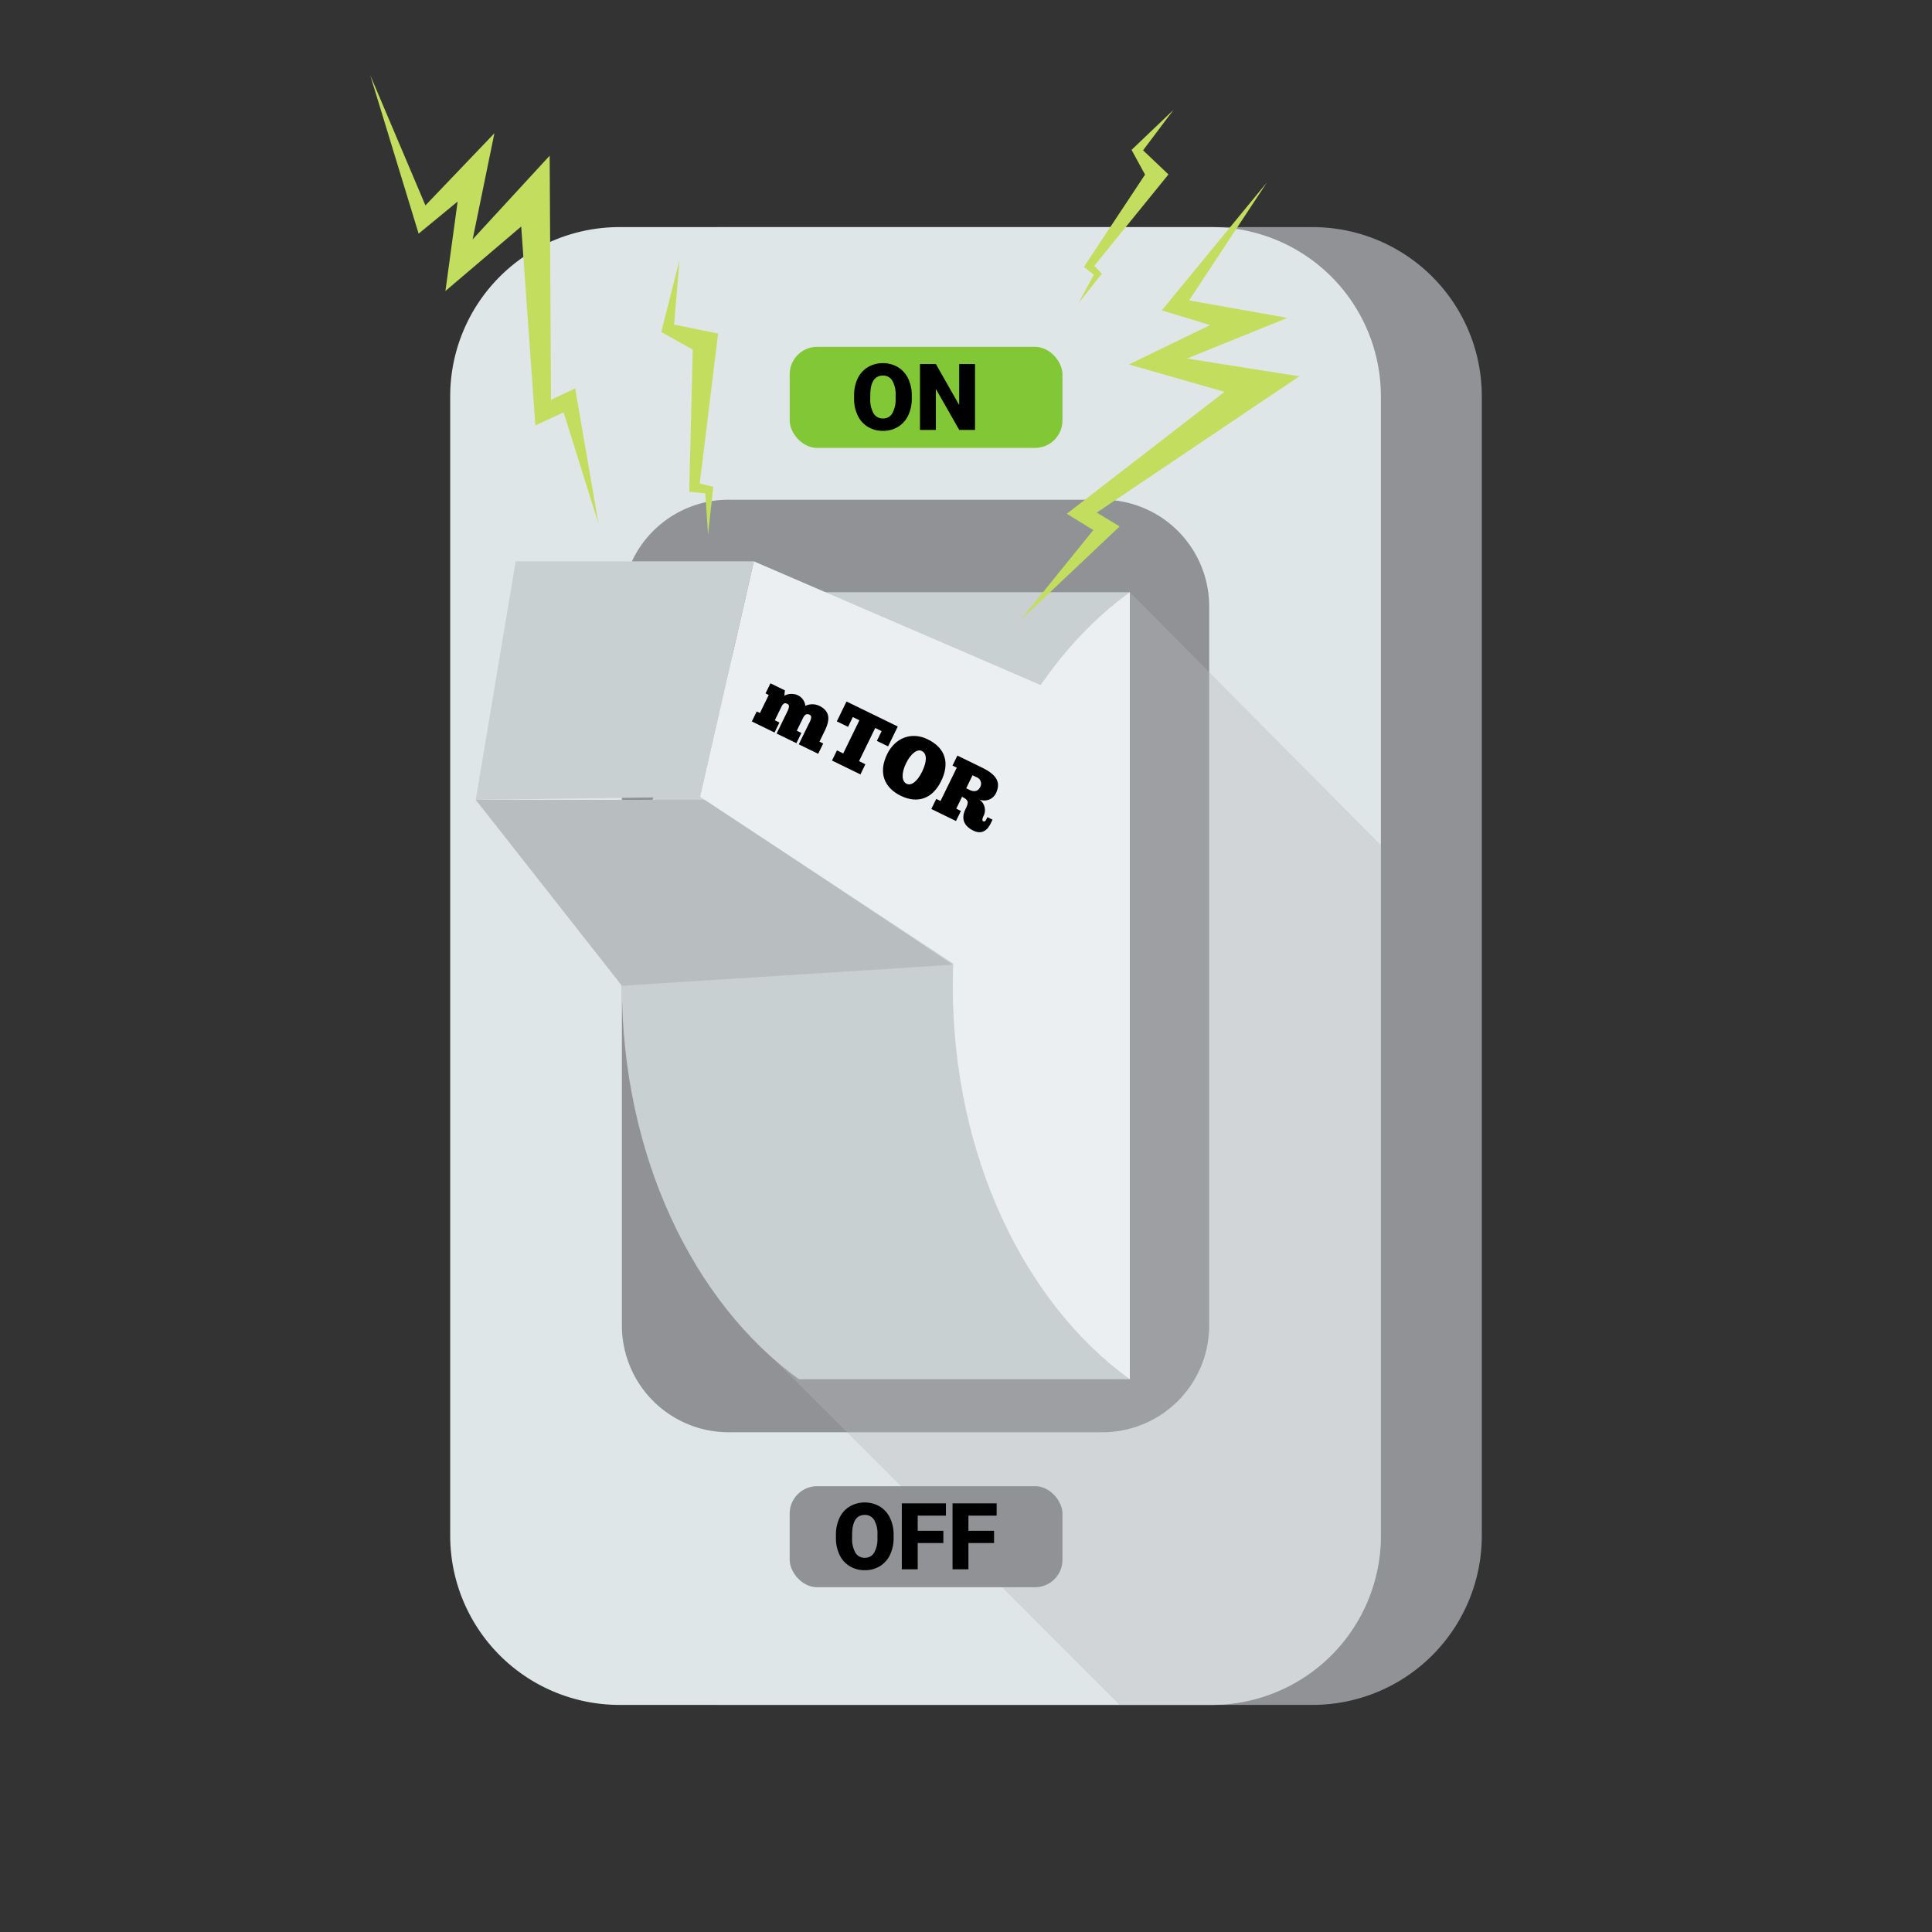 <svg xmlns="http://www.w3.org/2000/svg" viewBox="0 0 500 500"><rect x="0" y="0" width="500" height="500" fill="#333333" stroke="none"/><defs><style>.cls-1{isolation:isolate;}.cls-2{fill:#909295;}.cls-3{fill:#dfe6e8;}.cls-4{fill:#b7b9bb;opacity:0.36;mix-blend-mode:multiply;}.cls-5{fill:#c9d0d1;}.cls-6{fill:#eceff1;}.cls-7{fill:#b8bebf;}.cls-8{fill:#82c836;}.cls-9{fill:#c3dd5e;}</style></defs><g class="cls-1"><g id="Layer_12" data-name="Layer 12"><path class="cls-2" d="M383.49,397.434a43.797,43.797,0,0,1-43.79,43.792H186.427a43.793,43.793,0,0,1-43.794-43.792V102.566a43.788,43.788,0,0,1,43.794-43.792H339.7A43.791,43.791,0,0,1,383.49,102.566Z"/><path class="cls-3" d="M160.302,58.774h153.278A43.792,43.792,0,0,1,357.372,102.566V397.434a43.792,43.792,0,0,1-43.792,43.792H160.304a43.794,43.794,0,0,1-43.794-43.794V102.566a43.792,43.792,0,0,1,43.792-43.792Z"/><path class="cls-2" d="M312.937,343.035A27.63,27.63,0,0,1,285.304,370.667H188.58a27.632,27.632,0,0,1-27.636-27.631V156.965a27.637,27.637,0,0,1,27.636-27.638H285.304a27.635,27.635,0,0,1,27.634,27.638Z"/><path class="cls-4" d="M357.372,397.434V218.724l-64.97-65.451L191.382,342.847l98.379,98.379h23.817A43.796,43.796,0,0,0,357.372,397.434Z"/><path class="cls-5" d="M206.761,153.273c-27.298,19.711-45.816,57.919-45.816,101.836,0,43.912,18.518,82.122,45.816,101.834h85.64V153.273Z"/><path class="cls-6" d="M292.401,153.273c-27.3,19.711-45.819,57.919-45.819,101.836,0,43.912,18.518,82.122,45.819,101.834Z"/><polyline class="cls-7" points="160.944 255.109 123.12 206.994 182.675 206.994 246.583 249.67"/><polyline class="cls-6" points="255.354 255.109 181.179 206.202 195.091 145.273 277.101 180.646"/><polygon class="cls-5" points="123.12 206.994 133.461 145.273 195.091 145.273 181.179 206.202 123.12 206.994"/><path d="M200.45,189.577l-5.873-2.864,1.264-2.592.83.405,2.276-4.667-.83-.404,1.273-2.61,3.737,1.822-.134,1.379a3.908,3.908,0,0,1,3.177-.238,3.405,3.405,0,0,1,2.251,2.862,4.255,4.255,0,0,1,3.603-.007c3.203,1.562,2.56,4.138,1.383,6.55l-1.331,2.729.97.473-1.303,2.67-5.023-2.45,2.363-4.846c.463-.949,1.374-2.365.444-2.818-.851-.414-1.337.082-1.752.933l-1.563,3.204,1.187.578-1.292,2.65-5.122-2.498,2.459-5.043c.782-1.602,1.06-2.273.269-2.66-.633-.309-1.073-.059-1.469.753l-1.717,3.52,1.187.579Z"/><path d="M232.345,188.021l-2.508,5.142-2.907-1.418,1.234-2.531-1.661-.81-4.186,8.582,1.642.801-1.283,2.631-7.357-3.589,1.283-2.63,1.622.791,4.186-8.583-1.701-.829-1.234,2.531-2.907-1.418,2.508-5.142Z"/><path d="M229.6,195.152c2.083-4.271,6.368-5.829,10.462-3.833,4.845,2.363,5.682,6.37,3.512,10.819-2.18,4.469-6.003,5.984-10.473,3.804C228.968,203.927,227.188,200.096,229.6,195.152Zm9.029,4.575c1.167-2.393,1.451-4.63-.072-5.372-1.197-.608-2.877.727-4.072,3.179-1.264,2.591-1.135,4.686.131,5.303C235.861,203.445,237.433,202.18,238.629,199.728Z"/><path d="M247.767,195.543l6.427,3.135c4.588,2.238,4.59,4.491,3.491,6.745a3.357,3.357,0,0,1-4.266,1.469,3.333,3.333,0,0,1,1.221,4.072c-.414.85-.537,1.403-.181,1.576.297.146.571-.016.764-.411l.318-.652,1.324.646L256.335,213.21c-.8,1.642-2.235,2.827-4.431,1.756-2.591-1.264-3.171-3.235-2.042-5.549.878-1.8.873-2.341-.887-3.199l-1.495,3.065,1.206.588-1.273,2.61-6.388-3.115,1.273-2.61,1.107.54,4.206-8.623-1.107-.54Zm3.928,5.098-1.64,3.362.89.434c1.147.56,2.169.372,2.681-.676a1.778,1.778,0,0,0-.942-2.638Z"/><rect class="cls-8" x="204.369" y="89.765" width="70.596" height="26.154" rx="7.098"/><rect class="cls-2" x="204.369" y="384.621" width="70.596" height="26.154" rx="7.098"/><path d="M235.968,103.092a10.062,10.062,0,0,1-.926,4.418,6.842,6.842,0,0,1-2.631,2.959,7.326,7.326,0,0,1-3.885,1.037,7.429,7.429,0,0,1-3.867-1.002,6.831,6.831,0,0,1-2.631-2.865,9.772,9.772,0,0,1-.99-4.277v-.961a10.106,10.106,0,0,1,.92-4.424,6.825,6.825,0,0,1,2.637-2.959,7.805,7.805,0,0,1,7.775-.012,6.948,6.948,0,0,1,2.643,2.936,9.816,9.816,0,0,1,.955,4.365Zm-4.184-.715a7.175,7.175,0,0,0-.85-3.861,2.725,2.725,0,0,0-2.432-1.318q-3.094,0-3.27,4.641l-.012,1.254a7.379,7.379,0,0,0,.832,3.855,2.721,2.721,0,0,0,2.473,1.348,2.688,2.688,0,0,0,2.402-1.324,7.178,7.178,0,0,0,.855-3.809Z"/><path d="M252.339,111.272h-4.09l-6.047-10.617V111.272h-4.113V94.209h4.113l6.035,10.617V94.209h4.102Z"/><path d="M231.269,397.952a10.062,10.062,0,0,1-.926,4.418,6.842,6.842,0,0,1-2.631,2.959,7.326,7.326,0,0,1-3.885,1.037,7.429,7.429,0,0,1-3.867-1.002,6.831,6.831,0,0,1-2.631-2.865,9.772,9.772,0,0,1-.99-4.277v-.961a10.106,10.106,0,0,1,.92-4.424,6.825,6.825,0,0,1,2.637-2.959,7.805,7.805,0,0,1,7.775-.012,6.948,6.948,0,0,1,2.643,2.936,9.816,9.816,0,0,1,.955,4.365Zm-4.184-.715a7.175,7.175,0,0,0-.85-3.861,2.725,2.725,0,0,0-2.432-1.318q-3.094,0-3.27,4.641l-.012,1.254a7.379,7.379,0,0,0,.832,3.855,2.721,2.721,0,0,0,2.473,1.348,2.688,2.688,0,0,0,2.402-1.324,7.178,7.178,0,0,0,.855-3.809Z"/><path d="M244.136,399.335h-6.633v6.797h-4.113v-17.062H244.804v3.176h-7.301v3.926h6.633Z"/><path d="M257.261,399.335h-6.633v6.797h-4.113v-17.062H257.929v3.176h-7.301v3.926h6.633Z"/><polygon class="cls-9" points="142.253 40.291 135.541 47.584 122.319 61.949 125.768 45.13 127.95 34.487 120.499 42.282 110.102 53.158 95.822 19.471 107.461 57.595 108.338 60.469 110.839 58.411 118.431 52.161 116.103 69.247 115.276 75.311 119.986 71.302 134.887 58.621 138.325 106.921 138.551 110.088 141.378 108.785 145.862 106.717 154.875 135.469 149.313 103.191 148.852 100.513 146.275 101.729 142.598 103.462 142.308 50.312 142.253 40.291"/><polygon class="cls-9" points="336.256 97.392 326.466 95.842 307.183 92.787 323.097 86.346 333.168 82.269 322.552 80.381 307.738 77.746 327.881 47.201 302.581 78.004 300.673 80.326 303.772 81.268 313.18 84.129 297.664 91.652 292.157 94.322 298.103 96.024 316.914 101.409 278.6 131.019 276.087 132.961 278.738 134.593 282.943 137.182 263.993 160.608 287.79 138.103 289.764 136.236 287.325 134.763 283.846 132.661 327.942 102.987 336.256 97.392"/><polygon class="cls-9" points="185.847 86.317 183.509 85.843 174.452 84.009 175.873 67.26 171.382 84.944 171.135 85.919 172.336 86.593 179.288 90.498 178.399 126.011 178.368 127.256 179.459 127.371 182.535 127.696 183.237 138.425 184.513 126.796 184.601 125.998 183.67 125.769 181.093 125.133 185.521 88.977 185.847 86.317"/><polygon class="cls-9" points="302.396 45.143 301.049 43.863 295.827 38.902 303.698 28.431 293.413 38.25 292.847 38.791 293.36 39.733 296.335 45.189 281.048 68.27 280.512 69.08 281.185 69.607 283.082 71.095 279.104 78.47 284.76 71.319 285.148 70.829 284.628 70.292 283.19 68.806 301.08 46.765 302.396 45.143"/></g></g></svg>